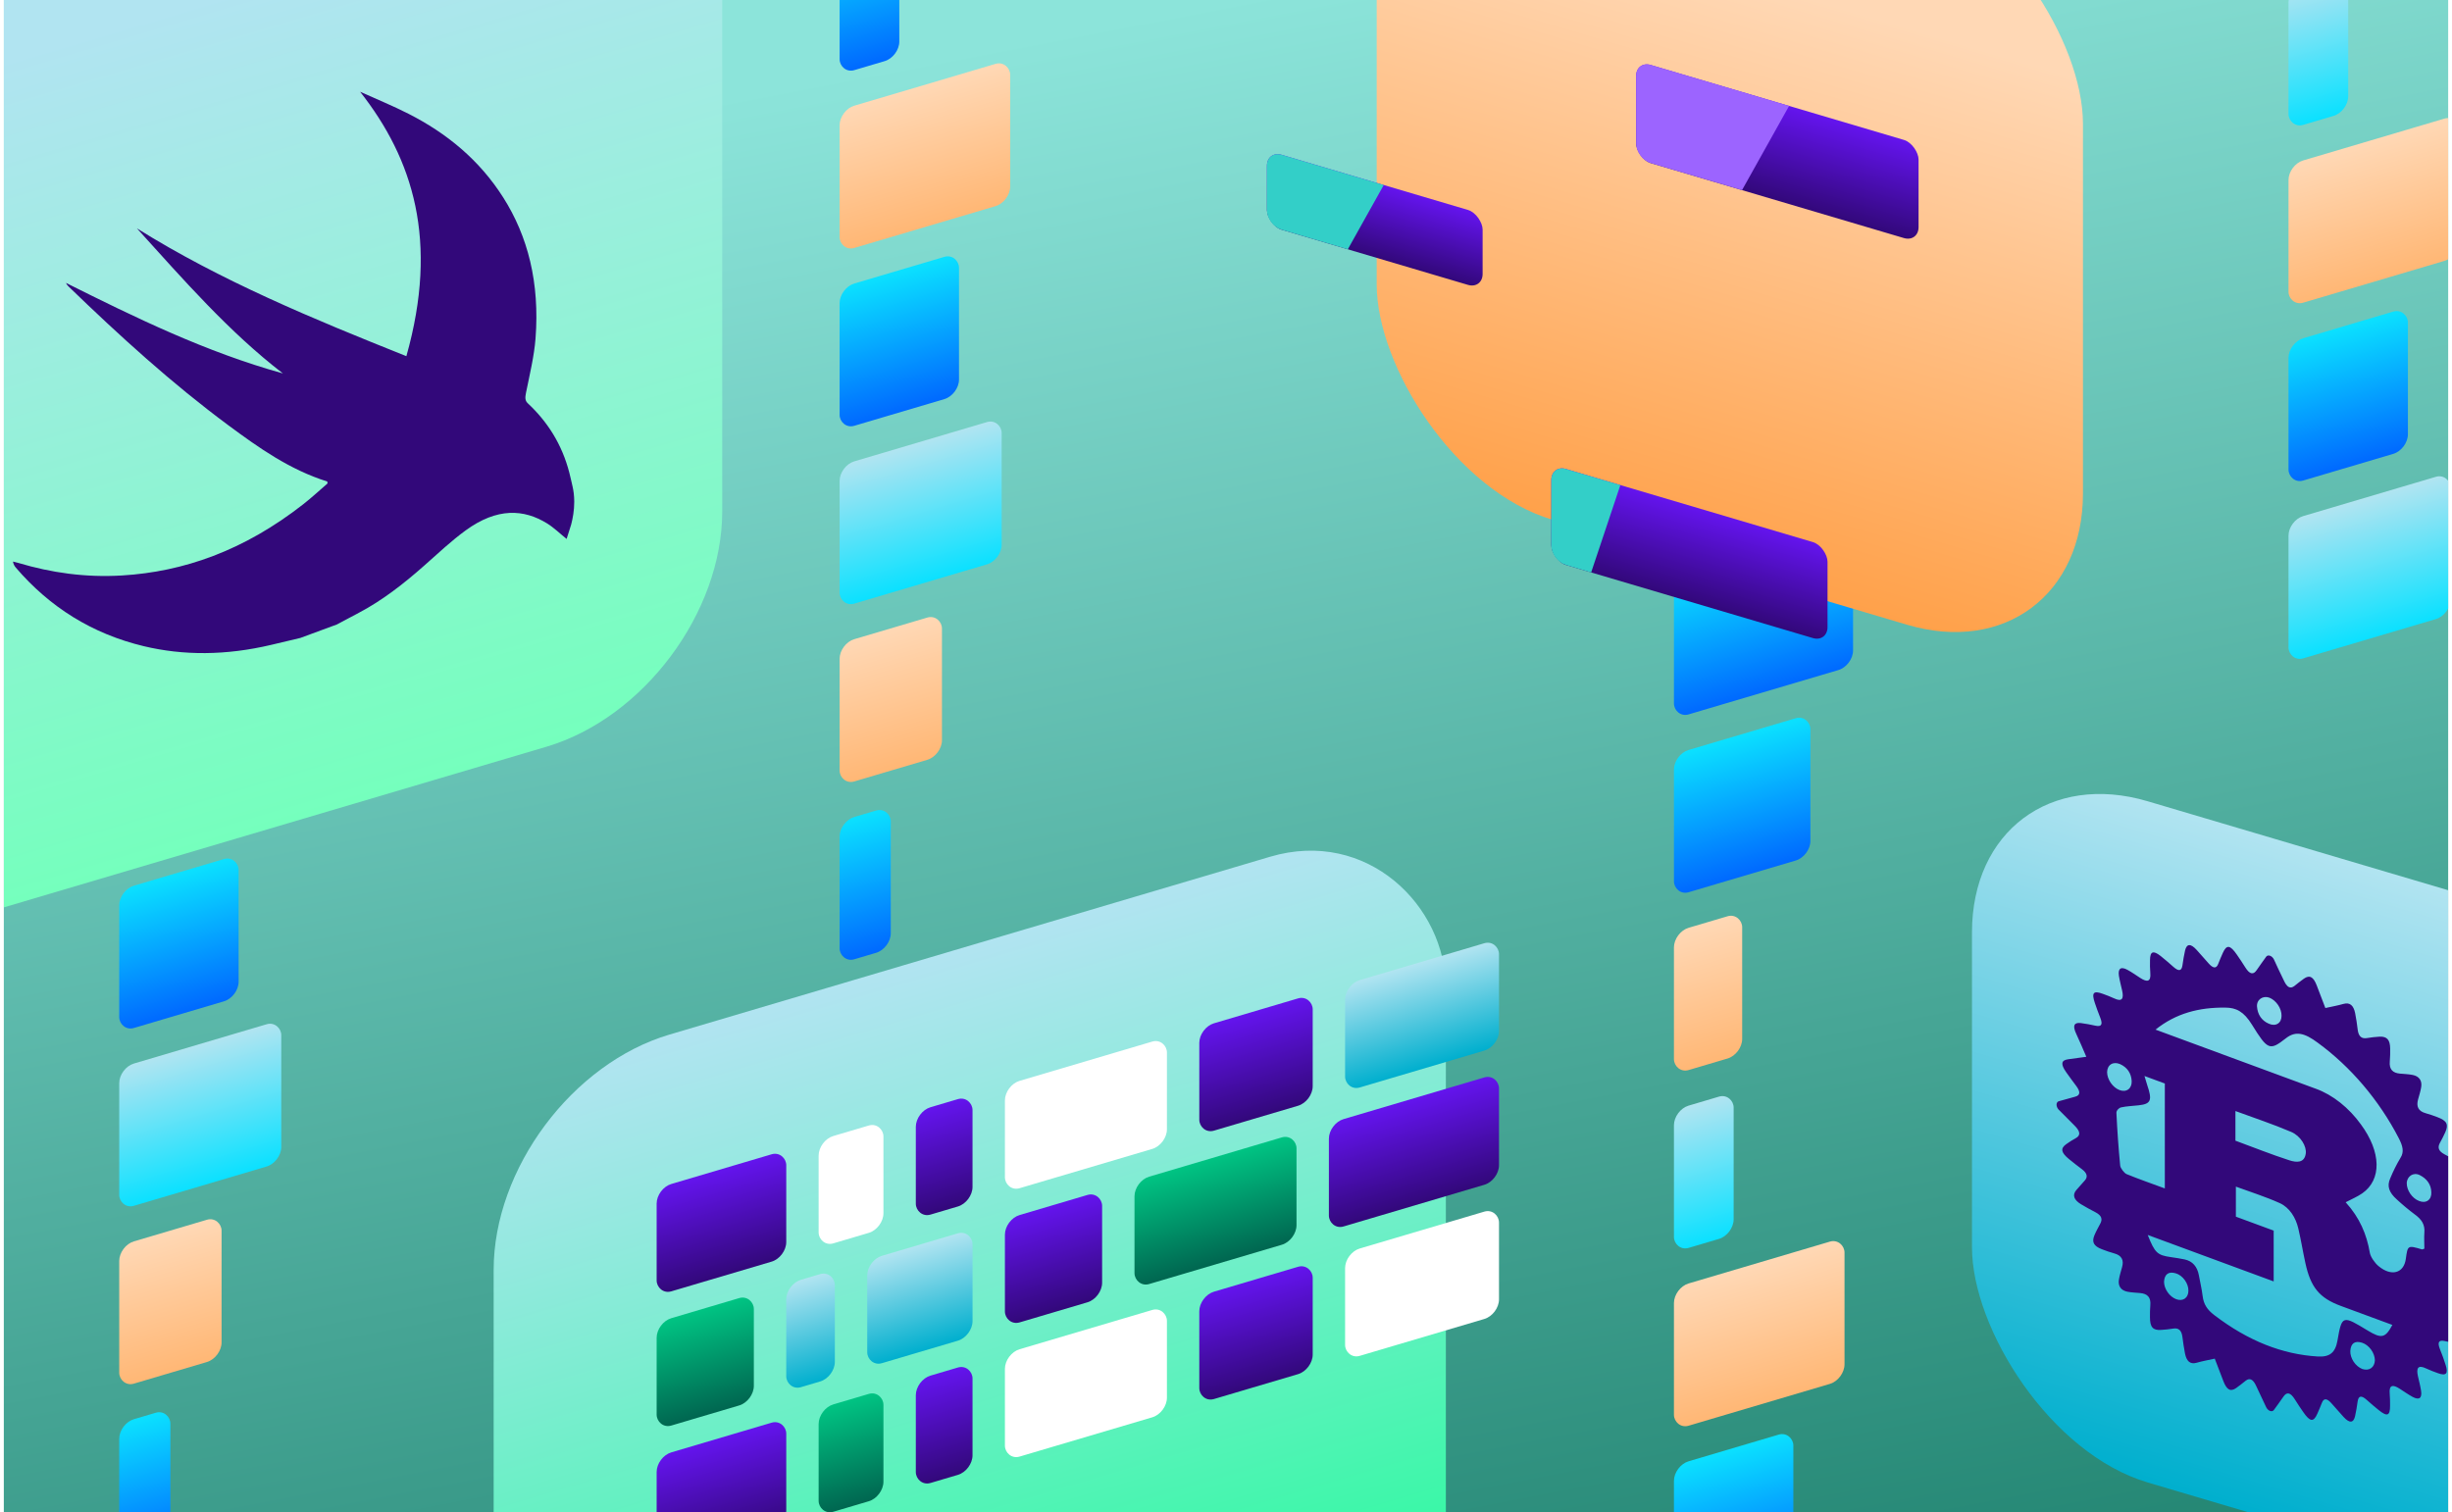 <?xml version="1.0" encoding="utf-8"?>
<svg xmlns="http://www.w3.org/2000/svg" fill="none" height="198" viewBox="0 0 321 198" width="321">
<g clip-path="url(#clip0_1242_17724)">
<rect fill="url(#paint0_linear_1242_17724)" height="198" transform="translate(0.5)" width="320"/>
<rect fill="#4994FF" height="18.629" rx="2" transform="matrix(0.959 -0.284 0 1 15.608 23.407)" width="18.629"/>
<rect fill="#FFEBDD" height="18.629" rx="2" transform="matrix(0.959 -0.284 0 1 15.608 46.693)" width="9.315"/>
<rect fill="#4994FF" height="18.629" rx="2" transform="matrix(0.959 -0.284 0 1 15.608 69.979)" width="8.15"/>
<rect fill="#FFEBDD" height="18.629" rx="2" transform="matrix(0.959 -0.284 0 1 15.608 93.265)" width="23.286"/>
<rect fill="url(#paint1_linear_1242_17724)" height="18.629" rx="2" transform="matrix(0.959 -0.284 0 1 15.608 116.552)" width="16.3"/>
<rect fill="url(#paint2_linear_1242_17724)" height="18.629" rx="2" transform="matrix(0.959 -0.284 0 1 15.608 139.838)" width="22.122"/>
<rect fill="url(#paint3_linear_1242_17724)" height="18.629" rx="2" transform="matrix(0.959 -0.284 0 1 15.608 163.124)" width="13.972"/>
<rect fill="url(#paint4_linear_1242_17724)" height="18.629" rx="2" transform="matrix(0.959 -0.284 0 1 15.608 186.411)" width="6.986"/>
<rect fill="#4994FF" height="18.629" rx="2" transform="matrix(0.959 -0.284 0 1 219.142 -17.657)" width="6.986"/>
<rect fill="#33CFC8" height="18.629" rx="2" transform="matrix(0.959 -0.284 0 1 219.142 5.629)" width="15.136"/>
<rect fill="#4994FF" height="18.629" rx="2" transform="matrix(0.959 -0.284 0 1 219.142 28.916)" width="13.972"/>
<rect fill="#FFEBDD" height="18.629" rx="2" transform="matrix(0.959 -0.284 0 1 219.142 52.202)" width="23.286"/>
<rect fill="url(#paint5_linear_1242_17724)" height="18.629" rx="2" transform="matrix(0.959 -0.284 0 1 219.142 75.488)" width="24.451"/>
<rect fill="url(#paint6_linear_1242_17724)" height="18.629" rx="2" transform="matrix(0.959 -0.284 0 1 219.142 98.775)" width="18.629"/>
<rect fill="url(#paint7_linear_1242_17724)" height="18.629" rx="2" transform="matrix(0.959 -0.284 0 1 219.142 122.061)" width="9.315"/>
<rect fill="url(#paint8_linear_1242_17724)" height="18.629" rx="2" transform="matrix(0.959 -0.284 0 1 219.142 145.347)" width="8.15"/>
<rect fill="url(#paint9_linear_1242_17724)" height="18.629" rx="2" transform="matrix(0.959 -0.284 0 1 219.142 168.633)" width="23.286"/>
<rect fill="url(#paint10_linear_1242_17724)" height="18.629" rx="2" transform="matrix(0.959 -0.284 0 1 219.142 191.92)" width="16.3"/>
<rect fill="url(#paint11_linear_1242_17724)" height="18.629" rx="2" transform="matrix(0.959 -0.284 0 1 299.597 -1.709)" width="8.15"/>
<rect fill="url(#paint12_linear_1242_17724)" height="18.629" rx="2" transform="matrix(0.959 -0.284 0 1 299.597 21.577)" width="23.286"/>
<rect fill="url(#paint13_linear_1242_17724)" height="18.629" rx="2" transform="matrix(0.959 -0.284 0 1 299.597 44.864)" width="16.3"/>
<rect fill="url(#paint14_linear_1242_17724)" height="18.629" rx="2" transform="matrix(0.959 -0.284 0 1 299.597 68.15)" width="22.122"/>
<rect fill="url(#paint15_linear_1242_17724)" height="18.629" rx="2" transform="matrix(0.959 -0.284 0 1 109.916 -8.877)" width="8.15"/>
<rect fill="url(#paint16_linear_1242_17724)" height="18.629" rx="2" transform="matrix(0.959 -0.284 0 1 109.916 14.409)" width="23.286"/>
<rect fill="url(#paint17_linear_1242_17724)" height="18.629" rx="2" transform="matrix(0.959 -0.284 0 1 109.916 37.695)" width="16.3"/>
<rect fill="url(#paint18_linear_1242_17724)" height="18.629" rx="2" transform="matrix(0.959 -0.284 0 1 109.916 60.982)" width="22.122"/>
<rect fill="url(#paint19_linear_1242_17724)" height="18.629" rx="2" transform="matrix(0.959 -0.284 0 1 109.916 84.268)" width="13.972"/>
<rect fill="url(#paint20_linear_1242_17724)" height="18.629" rx="2" transform="matrix(0.959 -0.284 0 1 109.916 107.554)" width="6.986"/>
<rect fill="#33CFC8" height="18.629" rx="2" transform="matrix(0.959 -0.284 0 1 109.916 130.84)" width="15.136"/>
<rect fill="#4994FF" height="18.629" rx="2" transform="matrix(0.959 -0.284 0 1 109.916 154.127)" width="13.972"/>
<rect fill="#FFEBDD" height="18.629" rx="2" transform="matrix(0.959 -0.284 0 1 109.916 177.413)" width="23.286"/>
<rect fill="#4994FF" height="18.629" rx="2" transform="matrix(0.959 -0.284 0 1 109.916 200.699)" width="24.451"/>
<g filter="url(#filter0_d_1242_17724)">
<rect fill="url(#paint21_linear_1242_17724)" height="124" rx="24" transform="matrix(0.959 -0.284 0 1 -24.367 2.183)" width="124"/>
</g>
<path d="M39.313 83.539C38.051 83.838 36.788 84.14 35.526 84.438C29.563 85.849 23.989 85.858 18.787 84.607C12.042 82.983 6.506 79.498 2.078 74.336C1.911 74.143 1.767 73.923 1.696 73.535C1.941 73.597 2.19 73.651 2.429 73.723C6.687 74.992 11.176 75.652 16.013 75.354C23.972 74.869 31.896 72.145 39.732 66.004C40.814 65.154 41.851 64.193 42.878 63.306C42.85 63.141 42.861 63.054 42.83 63.047C37.941 61.512 33.889 58.648 29.904 55.696C22.502 50.21 15.662 43.988 9 37.541C8.856 37.401 8.727 37.249 8.631 37.044C17.77 41.611 26.94 46.093 37.034 48.899C29.935 43.435 23.992 36.595 17.924 29.904C28.895 36.761 40.94 41.746 53.2 46.64C57.461 31.524 54.084 20.836 47.142 12.012C49.26 12.973 51.427 13.853 53.487 14.904C58.485 17.449 62.752 20.936 65.884 25.867C69.094 30.926 70.673 37.005 70.107 44.333C69.93 46.635 69.34 49.06 68.859 51.441C68.732 52.069 68.726 52.464 69.094 52.809C71.632 55.181 73.563 58.123 74.542 61.936C74.695 62.53 74.825 63.141 74.965 63.743C75.081 64.25 75.173 64.903 75.176 65.691C75.18 66.868 74.975 67.921 74.774 68.686C74.576 69.316 74.378 69.945 74.177 70.572C73.273 69.844 72.516 69.094 71.629 68.545C68.586 66.66 65.089 66.449 60.961 69.455C59.109 70.804 57.355 72.451 55.588 74.019C52.849 76.451 50.031 78.636 47.002 80.23C46.037 80.739 45.071 81.259 44.106 81.771C42.509 82.36 40.913 82.949 39.313 83.539Z" fill="#32087A"/>
<g filter="url(#filter1_d_1242_17724)">
<rect fill="url(#paint22_linear_1242_17724)" height="96.411" rx="24" transform="matrix(0.959 0.284 0 1 180.229 -35.166)" width="96.411"/>
</g>
<rect fill="url(#paint23_linear_1242_17724)" height="9.813" rx="2" transform="matrix(0.959 0.284 0 1 165.861 19.698)" width="29.44"/>
<path d="M165.861 21.698C165.861 20.593 166.719 19.952 167.778 20.265L181.151 24.227L176.446 32.646L167.778 30.079C166.719 29.765 165.861 28.615 165.861 27.511V21.698Z" fill="#33CFC8"/>
<rect fill="url(#paint24_linear_1242_17724)" height="12.568" rx="2" transform="matrix(0.959 0.284 0 1 203.089 60.845)" width="37.704"/>
<rect fill="url(#paint25_linear_1242_17724)" height="12.851" rx="2" transform="matrix(0.959 0.284 0 1 214.193 7.941)" width="38.553"/>
<path d="M214.193 9.941C214.193 8.837 215.051 8.195 216.111 8.509L234.216 13.872L228.055 24.898L216.111 21.36C215.051 21.046 214.193 19.897 214.193 18.792V9.941Z" fill="#9C64FF"/>
<path d="M203.089 62.845C203.089 61.74 203.948 61.099 205.007 61.413L212.127 63.522L208.304 74.958L205.007 73.981C203.948 73.667 203.089 72.518 203.089 71.413V62.845Z" fill="#33CFC8"/>
<path d="M222.198 62.02L198.61 33.441L226.849 27.92" stroke="#9C64FF" stroke-dasharray="4 8" stroke-linejoin="round" stroke-width="../other/2-2"/>
<g filter="url(#filter2_d_1242_17724)">
<rect fill="url(#paint26_linear_1242_17724)" height="89.203" rx="24" transform="matrix(0.959 0.284 0 1 258.158 98.111)" width="89.203"/>
</g>
<path d="M296.69 125.256C296.744 125.189 296.818 125.145 296.904 125.128C296.991 125.11 297.087 125.12 297.185 125.156C297.283 125.192 297.379 125.254 297.466 125.335C297.552 125.416 297.626 125.515 297.68 125.622C298.019 126.364 298.474 127.344 299.011 128.441C299.139 128.704 299.342 129.106 299.649 129.253C299.869 129.358 300.107 129.314 300.364 129.114C300.782 128.791 301.183 128.446 301.621 128.148C302.363 127.631 302.858 127.906 303.293 129.045L304.421 131.997C305.215 131.821 306.027 131.68 306.801 131.457C307.622 131.233 308.112 131.64 308.32 132.674C308.466 133.403 308.567 134.131 308.656 134.849C308.77 135.735 309.176 136.043 309.856 135.935C310.405 135.85 310.959 135.773 311.528 135.748C312.488 135.707 312.892 136.164 312.906 137.292C312.92 137.863 312.903 138.423 312.857 138.97C312.753 140.068 313.275 140.503 314.19 140.587C314.742 140.638 315.289 140.652 315.85 140.762C316.699 140.925 317.107 141.505 316.966 142.36C316.874 142.925 316.699 143.443 316.555 143.978C316.32 144.861 316.538 145.508 317.609 145.79C318.098 145.928 318.588 146.093 319.079 146.285C320.316 146.741 320.58 147.237 320.125 148.253C319.91 148.735 319.672 149.201 319.42 149.654C319.086 150.256 319.227 150.74 320.019 151.156C320.664 151.497 321.31 151.838 321.946 152.228C322.839 152.776 323.106 153.41 322.554 154.061C322.186 154.497 321.797 154.915 321.421 155.344C321.045 155.772 321.092 156.277 321.78 156.794C322.275 157.167 322.77 157.557 323.264 157.946C324.615 159.011 324.717 159.536 323.7 160.215C323.316 160.467 322.923 160.701 322.535 160.943C321.971 161.294 322.04 161.791 322.695 162.445C323.438 163.182 324.153 163.926 324.882 164.667C324.961 164.752 325.027 164.852 325.073 164.957C325.12 165.062 325.147 165.17 325.152 165.273C325.149 165.376 325.124 165.469 325.077 165.543C325.03 165.618 324.963 165.672 324.882 165.701C324.308 165.845 323.559 166.085 322.695 166.31C322.037 166.481 321.971 166.926 322.532 167.694C322.98 168.305 323.445 168.904 323.873 169.526C324.615 170.59 324.529 171.086 323.611 171.211L321.231 171.538C321.674 172.548 322.087 173.568 322.562 174.566C323.071 175.632 322.841 176.066 321.948 175.955C321.313 175.876 320.667 175.746 320.021 175.603C319.227 175.434 319.086 175.814 319.42 176.663C319.69 177.347 319.954 178.036 320.162 178.719C320.533 179.873 320.241 180.201 319.19 179.826C318.659 179.644 318.128 179.431 317.599 179.189C316.528 178.681 316.308 179.161 316.543 180.221C316.686 180.861 316.862 181.509 316.954 182.141C317.092 183.097 316.691 183.384 315.84 182.917C315.279 182.612 314.732 182.226 314.178 181.869C313.265 181.268 312.738 181.322 312.845 182.5C312.894 183.045 312.889 183.571 312.892 184.083C312.892 185.402 312.518 185.543 311.407 184.648C310.881 184.226 310.362 183.784 309.849 183.322C309.168 182.715 308.763 182.718 308.646 183.519C308.552 184.173 308.453 184.824 308.31 185.449C308.105 186.328 307.595 186.414 306.798 185.537C306.259 184.945 305.735 184.338 305.2 183.737C304.666 183.137 304.226 183.035 303.978 183.674C303.783 184.174 303.575 184.664 303.36 185.147C302.865 186.248 302.41 186.188 301.524 184.904C301.151 184.363 300.782 183.819 300.438 183.262C299.835 182.288 299.36 182.255 298.927 182.891C298.521 183.491 298.09 184.067 297.67 184.65C297.616 184.718 297.543 184.763 297.456 184.782C297.37 184.801 297.274 184.793 297.175 184.758C297.077 184.719 296.981 184.656 296.894 184.574C296.808 184.492 296.735 184.393 296.68 184.285C296.351 183.56 295.864 182.576 295.354 181.468C294.968 180.627 294.526 180.387 293.999 180.794C293.581 181.117 293.18 181.462 292.744 181.76C292.002 182.277 291.508 181.997 291.072 180.861C290.696 179.877 290.319 178.893 289.942 177.91C289.147 178.087 288.334 178.227 287.562 178.451C286.738 178.688 286.251 178.265 286.045 177.235C285.902 176.504 285.798 175.778 285.706 175.056C285.59 174.169 285.184 173.867 284.504 173.974C283.994 174.05 283.472 174.121 282.946 174.148C281.837 174.225 281.461 173.796 281.461 172.485C281.451 171.96 281.466 171.444 281.506 170.938C281.612 169.833 281.08 169.405 280.17 169.322C279.618 169.272 279.071 169.255 278.51 169.148C277.661 168.982 277.256 168.403 277.397 167.548C277.491 166.984 277.664 166.465 277.807 165.93C278.055 165.049 277.807 164.396 276.751 164.119C276.222 163.971 275.691 163.792 275.16 163.583C274.097 163.174 273.815 162.649 274.188 161.755C274.408 161.23 274.683 160.741 274.943 160.254C275.279 159.651 275.133 159.167 274.341 158.751C273.696 158.413 273.05 158.072 272.414 157.681C271.519 157.132 271.262 156.497 271.808 155.847C272.179 155.412 272.565 154.992 272.944 154.563C273.322 154.133 273.263 153.642 272.58 153.126C272.004 152.692 271.432 152.252 270.871 151.791C269.819 150.929 269.713 150.389 270.49 149.832C270.888 149.543 271.306 149.281 271.739 149.045C272.444 148.662 272.315 148.108 271.566 147.371C270.871 146.682 270.183 145.969 269.478 145.274C269.401 145.184 269.339 145.082 269.296 144.974C269.253 144.867 269.231 144.758 269.23 144.656C269.232 144.554 269.254 144.462 269.297 144.386C269.34 144.311 269.402 144.254 269.478 144.219C270.044 144.078 270.799 143.837 271.662 143.612C272.32 143.441 272.39 142.997 271.826 142.228C271.378 141.619 270.913 141.018 270.485 140.396C269.743 139.331 269.834 138.838 270.749 138.709L273.127 138.384C272.686 137.375 272.273 136.355 271.798 135.357C271.301 134.293 271.526 133.857 272.424 133.969C273.058 134.047 273.706 134.178 274.349 134.318C275.141 134.486 275.286 134.11 274.95 133.261C274.694 132.62 274.459 131.979 274.245 131.337C273.79 129.988 274.059 129.687 275.291 130.141C275.782 130.312 276.272 130.509 276.761 130.731C277.832 131.24 278.05 130.753 277.812 129.695C277.669 129.049 277.493 128.407 277.394 127.772C277.256 126.816 277.659 126.533 278.51 126.997C279.071 127.302 279.618 127.688 280.17 128.047C281.085 128.648 281.607 128.577 281.503 127.413C281.461 126.834 281.449 126.263 281.466 125.704C281.481 124.581 281.879 124.425 282.844 125.176C283.413 125.621 283.967 126.118 284.514 126.596C285.199 127.208 285.6 127.195 285.714 126.396C285.81 125.743 285.909 125.092 286.053 124.47C286.26 123.589 286.765 123.501 287.564 124.381C288.101 124.975 288.628 125.58 289.162 126.181C289.697 126.782 290.137 126.883 290.384 126.244C290.577 125.743 290.788 125.254 291.003 124.772C291.498 123.673 291.953 123.73 292.838 125.011C293.21 125.552 293.581 126.097 293.924 126.654C294.526 127.624 295.001 127.668 295.434 127.026C295.839 126.427 296.27 125.85 296.69 125.256ZM307.08 157.435C308.911 159.447 309.831 161.635 310.237 164.023C310.331 164.585 310.893 165.388 311.378 165.789C313.07 167.204 314.693 166.719 314.952 164.864C315.2 163.059 315.2 163.059 317.055 163.601C317.124 163.627 317.186 163.565 317.382 163.508C317.382 162.865 317.332 162.111 317.382 161.399C317.471 160.396 317.055 159.697 316.145 159.039C315.339 158.436 314.554 157.783 313.794 157.083C312.731 156.14 312.464 155.306 312.911 154.311C313.299 153.365 313.748 152.467 314.255 151.621C314.749 150.86 314.571 150.077 314.034 149.048C311.468 144.078 307.737 139.684 303.412 136.534C301.747 135.295 300.557 134.938 299.256 135.958C297.128 137.628 296.871 137.504 294.803 134.165C293.741 132.455 292.744 131.953 291.339 131.944C287.876 131.902 284.863 132.689 282.186 134.826L283.727 135.394C290.215 137.788 296.704 140.182 303.194 142.576C305.383 143.372 307.491 145.043 309.074 147.237C311.744 150.858 311.815 154.476 309.25 156.266C308.594 156.718 307.84 157.03 307.066 157.44L307.08 157.435ZM313.201 173.498L306.435 171.002C303.659 169.978 302.499 168.585 301.806 165.398C301.477 163.889 301.237 162.388 300.883 160.878C300.547 159.436 299.731 158.125 298.449 157.544C296.554 156.689 294.642 156.1 292.707 155.386V159.32L297.655 161.145V167.797L281.167 161.715C282.097 164.067 282.426 164.365 284.207 164.619C284.806 164.705 285.405 164.797 286.008 164.922C287.022 165.143 287.651 165.841 287.864 167.004C288.032 167.915 288.249 168.836 288.358 169.733C288.489 170.783 288.94 171.493 289.865 172.198C294.348 175.628 298.835 177.353 303.414 177.629C304.963 177.723 305.725 177.163 306.009 175.533C306.586 172.181 306.682 172.235 309.99 174.246C311.763 175.317 312.276 175.221 313.186 173.503L313.201 173.498ZM283.406 155.622V141.883L280.741 140.9C280.882 141.366 280.989 141.727 281.1 142.087C281.78 144.073 281.595 144.558 280.002 144.735C279.222 144.825 278.413 144.845 277.669 145.013C277.384 145.082 277.053 145.419 277.068 145.735C277.176 148.022 277.337 150.317 277.562 152.647C277.595 152.962 278.092 153.617 278.391 153.743C280.024 154.414 281.654 154.976 283.406 155.622ZM292.648 149.369C295.087 150.269 297.403 151.197 299.713 151.941C300.663 152.247 301.692 152.305 301.858 151.037C301.974 150.102 301.185 148.748 299.946 148.222C297.536 147.191 295.114 146.398 292.648 145.488V149.369ZM298.684 133.008C298.692 132.551 298.53 132.047 298.232 131.604C297.934 131.161 297.525 130.816 297.093 130.644C296.25 130.333 295.401 130.895 295.473 131.815C295.55 132.822 296.05 133.636 297.024 134.054C297.238 134.15 297.452 134.199 297.654 134.197C297.855 134.196 298.04 134.144 298.196 134.046C298.352 133.948 298.476 133.805 298.56 133.626C298.644 133.447 298.687 133.237 298.684 133.008ZM277.476 142.743C277.69 142.824 277.902 142.857 278.1 142.841C278.297 142.825 278.476 142.76 278.625 142.651C278.773 142.541 278.889 142.389 278.965 142.204C279.041 142.018 279.076 141.803 279.067 141.572C279.015 140.535 278.478 139.757 277.528 139.335C277.314 139.246 277.1 139.202 276.898 139.207C276.697 139.212 276.513 139.266 276.356 139.364C276.2 139.463 276.074 139.604 275.987 139.781C275.9 139.957 275.852 140.165 275.848 140.392C275.851 140.854 276.023 141.358 276.327 141.798C276.632 142.237 277.044 142.576 277.476 142.743ZM310.905 178.133C310.903 177.904 310.858 177.661 310.772 177.42C310.687 177.179 310.563 176.945 310.408 176.73C310.252 176.515 310.069 176.325 309.868 176.171C309.668 176.016 309.454 175.901 309.24 175.831C308.278 175.524 307.756 175.903 307.689 176.899C307.678 177.123 307.71 177.363 307.784 177.604C307.857 177.846 307.97 178.084 308.116 178.305C308.262 178.526 308.438 178.725 308.634 178.89C308.83 179.055 309.041 179.183 309.255 179.267C309.686 179.411 310.095 179.374 310.401 179.163C310.707 178.953 310.887 178.585 310.905 178.133ZM316.689 157.262C316.902 157.351 317.115 157.393 317.314 157.384C317.513 157.375 317.694 157.316 317.845 157.21C317.996 157.105 318.114 156.956 318.192 156.772C318.269 156.589 318.304 156.375 318.294 156.144C318.272 155.081 317.686 154.337 316.78 153.879C315.949 153.462 315.106 154.026 315.076 154.922C315.073 155.149 315.113 155.39 315.193 155.63C315.273 155.871 315.391 156.107 315.541 156.325C315.691 156.542 315.87 156.737 316.067 156.898C316.264 157.059 316.475 157.183 316.689 157.262ZM286.493 169.013C286.497 168.787 286.456 168.546 286.374 168.305C286.291 168.064 286.168 167.83 286.013 167.616C285.857 167.402 285.673 167.214 285.472 167.063C285.27 166.912 285.056 166.803 284.843 166.741C283.881 166.449 283.359 166.871 283.302 167.839C283.302 168.29 283.47 168.784 283.769 169.213C284.068 169.643 284.474 169.972 284.897 170.128C285.321 170.284 285.726 170.254 286.026 170.046C286.325 169.837 286.493 169.467 286.493 169.016V169.013Z" fill="#32087A"/>
<g filter="url(#filter3_d_1242_17724)">
<rect fill="url(#paint27_linear_1242_17724)" height="129.986" rx="24" transform="matrix(0.959 -0.284 0 1 64.626 142.291)" width="129.986"/>
</g>
<rect fill="url(#paint28_linear_1242_17724)" height="14.058" rx="2" transform="matrix(0.959 -0.284 0 1 85.963 173.182)" width="13.27"/>
<rect fill="url(#paint29_linear_1242_17724)" height="14.058" rx="2" transform="matrix(0.959 -0.284 0 1 102.929 168.156)" width="6.635"/>
<rect fill="url(#paint30_linear_1242_17724)" height="14.058" rx="2" transform="matrix(0.959 -0.284 0 1 113.532 165.016)" width="14.376"/>
<rect fill="url(#paint31_linear_1242_17724)" height="14.058" rx="2" transform="matrix(0.959 -0.284 0 1 131.557 159.676)" width="13.27"/>
<rect fill="url(#paint32_linear_1242_17724)" height="14.058" rx="2" transform="matrix(0.959 -0.284 0 1 148.521 154.651)" width="22.117"/>
<rect fill="url(#paint33_linear_1242_17724)" height="14.058" rx="2" transform="matrix(0.959 -0.284 0 1 173.969 147.113)" width="23.223"/>
<rect fill="url(#paint34_linear_1242_17724)" height="14.058" rx="2" transform="matrix(0.959 -0.284 0 1 85.963 155.609)" width="17.694"/>
<rect fill="url(#paint35_linear_1242_17724)" height="14.058" rx="2" transform="matrix(0.959 -0.284 0 1 85.963 190.754)" width="17.694"/>
<rect fill="white" height="14.058" rx="2" transform="matrix(0.959 -0.284 0 1 107.17 149.327)" width="8.847"/>
<rect fill="url(#paint36_linear_1242_17724)" height="14.058" rx="2" transform="matrix(0.959 -0.284 0 1 107.17 184.472)" width="8.847"/>
<rect fill="url(#paint37_linear_1242_17724)" height="14.058" rx="2" transform="matrix(0.959 -0.284 0 1 119.893 145.559)" width="7.741"/>
<rect fill="url(#paint38_linear_1242_17724)" height="14.058" rx="2" transform="matrix(0.959 -0.284 0 1 119.893 180.703)" width="7.741"/>
<rect fill="white" height="14.058" rx="2" transform="matrix(0.959 -0.284 0 1 131.557 142.104)" width="22.117"/>
<rect fill="white" height="14.058" rx="2" transform="matrix(0.959 -0.284 0 1 131.557 177.248)" width="22.117"/>
<rect fill="url(#paint39_linear_1242_17724)" height="14.058" rx="2" transform="matrix(0.959 -0.284 0 1 157.004 134.566)" width="15.482"/>
<rect fill="url(#paint40_linear_1242_17724)" height="14.058" rx="2" transform="matrix(0.959 -0.284 0 1 157.004 169.711)" width="15.482"/>
<rect fill="url(#paint41_linear_1242_17724)" height="14.058" rx="2" transform="matrix(0.959 -0.284 0 1 176.09 128.913)" width="21.011"/>
<rect fill="white" height="14.058" rx="2" transform="matrix(0.959 -0.284 0 1 176.09 164.057)" width="21.011"/>
</g>
<defs>
<filter color-interpolation-filters="sRGB" filterUnits="userSpaceOnUse" height="195.496" id="filter0_d_1242_17724" width="166.894" x="-48.367" y="-42.174">
<feFlood flood-opacity="0" result="BackgroundImageFix"/>
<feColorMatrix in="SourceAlpha" result="hardAlpha" type="matrix" values="0 0 0 0 0 0 0 0 0 0 0 0 0 0 0 0 0 0 127 0"/>
<feOffset dy="../other/9"/>
<feGaussianBlur stdDeviation="12"/>
<feColorMatrix type="matrix" values="0 0 0 0 0 0 0 0 0 0.047 0 0 0 0 0.165 0 0 0 0.2 0"/>
<feBlend in2="BackgroundImageFix" mode="normal" result="effect1_dropShadow_1242_17724"/>
<feBlend in="SourceGraphic" in2="effect1_dropShadow_1242_17724" mode="normal" result="shape"/>
</filter>
<filter color-interpolation-filters="sRGB" filterUnits="userSpaceOnUse" height="160.072" id="filter1_d_1242_17724" width="140.441" x="156.229" y="-44.305">
<feFlood flood-opacity="0" result="BackgroundImageFix"/>
<feColorMatrix in="SourceAlpha" result="hardAlpha" type="matrix" values="0 0 0 0 0 0 0 0 0 0 0 0 0 0 0 0 0 0 127 0"/>
<feOffset dy="../other/9"/>
<feGaussianBlur stdDeviation="12"/>
<feColorMatrix type="matrix" values="0 0 0 0 0 0 0 0 0 0.047 0 0 0 0 0.165 0 0 0 0.2 0"/>
<feBlend in2="BackgroundImageFix" mode="normal" result="effect1_dropShadow_1242_17724"/>
<feBlend in="SourceGraphic" in2="effect1_dropShadow_1242_17724" mode="normal" result="shape"/>
</filter>
<filter color-interpolation-filters="sRGB" filterUnits="userSpaceOnUse" height="150.817" id="filter2_d_1242_17724" width="133.53" x="234.158" y="88.972">
<feFlood flood-opacity="0" result="BackgroundImageFix"/>
<feColorMatrix in="SourceAlpha" result="hardAlpha" type="matrix" values="0 0 0 0 0 0 0 0 0 0 0 0 0 0 0 0 0 0 127 0"/>
<feOffset dy="../other/9"/>
<feGaussianBlur stdDeviation="12"/>
<feColorMatrix type="matrix" values="0 0 0 0 0 0 0 0 0 0.047 0 0 0 0 0.165 0 0 0 0.2 0"/>
<feBlend in2="BackgroundImageFix" mode="normal" result="effect1_dropShadow_1242_17724"/>
<feBlend in="SourceGraphic" in2="effect1_dropShadow_1242_17724" mode="normal" result="shape"/>
</filter>
<filter color-interpolation-filters="sRGB" filterUnits="userSpaceOnUse" height="203.182" id="filter3_d_1242_17724" width="172.633" x="40.627" y="96.234">
<feFlood flood-opacity="0" result="BackgroundImageFix"/>
<feColorMatrix in="SourceAlpha" result="hardAlpha" type="matrix" values="0 0 0 0 0 0 0 0 0 0 0 0 0 0 0 0 0 0 127 0"/>
<feOffset dy="../other/9"/>
<feGaussianBlur stdDeviation="12"/>
<feColorMatrix type="matrix" values="0 0 0 0 0 0 0 0 0 0.047 0 0 0 0 0.165 0 0 0 0.2 0"/>
<feBlend in2="BackgroundImageFix" mode="normal" result="effect1_dropShadow_1242_17724"/>
<feBlend in="SourceGraphic" in2="effect1_dropShadow_1242_17724" mode="normal" result="shape"/>
</filter>
<linearGradient gradientUnits="userSpaceOnUse" id="paint0_linear_1242_17724" x1="160" x2="216.458" y1="-7.65373e-06" y2="292.909">
<stop stop-color="#8CE4DA"/>
<stop offset="1" stop-color="#006650"/>
</linearGradient>
<linearGradient gradientUnits="userSpaceOnUse" id="paint1_linear_1242_17724" x1="8.15" x2="8.15" y1="0" y2="18.629">
<stop stop-color="#0BE1FF"/>
<stop offset="1" stop-color="#0069FF"/>
</linearGradient>
<linearGradient gradientUnits="userSpaceOnUse" id="paint2_linear_1242_17724" x1="11.061" x2="11.061" y1="0" y2="18.629">
<stop stop-color="#B1E4F1"/>
<stop offset="1" stop-color="#0BE1FF"/>
</linearGradient>
<linearGradient gradientUnits="userSpaceOnUse" id="paint3_linear_1242_17724" x1="6.986" x2="6.986" y1="0" y2="18.629">
<stop stop-color="#FFD8B5"/>
<stop offset="1" stop-color="#FFB775"/>
</linearGradient>
<linearGradient gradientUnits="userSpaceOnUse" id="paint4_linear_1242_17724" x1="3.493" x2="3.493" y1="0" y2="18.629">
<stop stop-color="#0BE1FF"/>
<stop offset="1" stop-color="#0069FF"/>
</linearGradient>
<linearGradient gradientUnits="userSpaceOnUse" id="paint5_linear_1242_17724" x1="12.225" x2="12.225" y1="0" y2="18.629">
<stop stop-color="#0BE1FF"/>
<stop offset="1" stop-color="#0069FF"/>
</linearGradient>
<linearGradient gradientUnits="userSpaceOnUse" id="paint6_linear_1242_17724" x1="9.315" x2="9.315" y1="0" y2="18.629">
<stop stop-color="#0BE1FF"/>
<stop offset="1" stop-color="#0069FF"/>
</linearGradient>
<linearGradient gradientUnits="userSpaceOnUse" id="paint7_linear_1242_17724" x1="4.657" x2="4.657" y1="0" y2="18.629">
<stop stop-color="#FFD8B5"/>
<stop offset="1" stop-color="#FFB775"/>
</linearGradient>
<linearGradient gradientUnits="userSpaceOnUse" id="paint8_linear_1242_17724" x1="4.075" x2="4.075" y1="0" y2="18.629">
<stop stop-color="#B1E4F1"/>
<stop offset="1" stop-color="#0BE1FF"/>
</linearGradient>
<linearGradient gradientUnits="userSpaceOnUse" id="paint9_linear_1242_17724" x1="11.643" x2="11.643" y1="0" y2="18.629">
<stop stop-color="#FFD8B5"/>
<stop offset="1" stop-color="#FFB775"/>
</linearGradient>
<linearGradient gradientUnits="userSpaceOnUse" id="paint10_linear_1242_17724" x1="8.15" x2="8.15" y1="0" y2="18.629">
<stop stop-color="#0BE1FF"/>
<stop offset="1" stop-color="#0069FF"/>
</linearGradient>
<linearGradient gradientUnits="userSpaceOnUse" id="paint11_linear_1242_17724" x1="4.075" x2="4.075" y1="0" y2="18.629">
<stop stop-color="#B1E4F1"/>
<stop offset="1" stop-color="#0BE1FF"/>
</linearGradient>
<linearGradient gradientUnits="userSpaceOnUse" id="paint12_linear_1242_17724" x1="11.643" x2="11.643" y1="0" y2="18.629">
<stop stop-color="#FFD8B5"/>
<stop offset="1" stop-color="#FFB775"/>
</linearGradient>
<linearGradient gradientUnits="userSpaceOnUse" id="paint13_linear_1242_17724" x1="8.15" x2="8.15" y1="0" y2="18.629">
<stop stop-color="#0BE1FF"/>
<stop offset="1" stop-color="#0069FF"/>
</linearGradient>
<linearGradient gradientUnits="userSpaceOnUse" id="paint14_linear_1242_17724" x1="11.061" x2="11.061" y1="0" y2="18.629">
<stop stop-color="#B1E4F1"/>
<stop offset="1" stop-color="#0BE1FF"/>
</linearGradient>
<linearGradient gradientUnits="userSpaceOnUse" id="paint15_linear_1242_17724" x1="4.075" x2="4.075" y1="0" y2="18.629">
<stop stop-color="#0BE1FF"/>
<stop offset="1" stop-color="#0069FF"/>
</linearGradient>
<linearGradient gradientUnits="userSpaceOnUse" id="paint16_linear_1242_17724" x1="11.643" x2="11.643" y1="0" y2="18.629">
<stop stop-color="#FFD8B5"/>
<stop offset="1" stop-color="#FFB775"/>
</linearGradient>
<linearGradient gradientUnits="userSpaceOnUse" id="paint17_linear_1242_17724" x1="8.15" x2="8.15" y1="0" y2="18.629">
<stop stop-color="#0BE1FF"/>
<stop offset="1" stop-color="#0069FF"/>
</linearGradient>
<linearGradient gradientUnits="userSpaceOnUse" id="paint18_linear_1242_17724" x1="11.061" x2="11.061" y1="0" y2="18.629">
<stop stop-color="#B1E4F1"/>
<stop offset="1" stop-color="#0BE1FF"/>
</linearGradient>
<linearGradient gradientUnits="userSpaceOnUse" id="paint19_linear_1242_17724" x1="6.986" x2="6.986" y1="0" y2="18.629">
<stop stop-color="#FFD8B5"/>
<stop offset="1" stop-color="#FFB775"/>
</linearGradient>
<linearGradient gradientUnits="userSpaceOnUse" id="paint20_linear_1242_17724" x1="3.493" x2="3.493" y1="0" y2="18.629">
<stop stop-color="#0BE1FF"/>
<stop offset="1" stop-color="#0069FF"/>
</linearGradient>
<linearGradient gradientUnits="userSpaceOnUse" id="paint21_linear_1242_17724" x1="62" x2="62" y1="12.861" y2="124">
<stop stop-color="#B1E4F1"/>
<stop offset="1" stop-color="#75FFBD"/>
</linearGradient>
<linearGradient gradientUnits="userSpaceOnUse" id="paint22_linear_1242_17724" x1="48.206" x2="48.206" y1="18.081" y2="96.411">
<stop stop-color="#FFD8B5"/>
<stop offset="1" stop-color="#FFA14A"/>
</linearGradient>
<linearGradient gradientUnits="userSpaceOnUse" id="paint23_linear_1242_17724" x1="14.72" x2="14.72" y1="0" y2="9.813">
<stop stop-color="#6414EE"/>
<stop offset="1" stop-color="#32087A"/>
</linearGradient>
<linearGradient gradientUnits="userSpaceOnUse" id="paint24_linear_1242_17724" x1="18.852" x2="18.852" y1="0" y2="12.568">
<stop stop-color="#6414EE"/>
<stop offset="1" stop-color="#32087A"/>
</linearGradient>
<linearGradient gradientUnits="userSpaceOnUse" id="paint25_linear_1242_17724" x1="19.276" x2="19.276" y1="0" y2="12.851">
<stop stop-color="#6414EE"/>
<stop offset="1" stop-color="#32087A"/>
</linearGradient>
<linearGradient gradientUnits="userSpaceOnUse" id="paint26_linear_1242_17724" x1="44.602" x2="44.602" y1="0" y2="89.203">
<stop stop-color="#B1E4F1"/>
<stop offset="1" stop-color="#00AFCE"/>
</linearGradient>
<linearGradient gradientUnits="userSpaceOnUse" id="paint27_linear_1242_17724" x1="64.993" x2="64.993" y1="0" y2="129.986">
<stop stop-color="#B1E4F1"/>
<stop offset="1" stop-color="#0BFF8A"/>
</linearGradient>
<linearGradient gradientUnits="userSpaceOnUse" id="paint28_linear_1242_17724" x1="6.635" x2="6.635" y1="0" y2="14.058">
<stop stop-color="#00C483"/>
<stop offset="1" stop-color="#006650"/>
</linearGradient>
<linearGradient gradientUnits="userSpaceOnUse" id="paint29_linear_1242_17724" x1="3.318" x2="3.318" y1="0" y2="14.058">
<stop stop-color="#B1E4F1"/>
<stop offset="1" stop-color="#00AFCE"/>
</linearGradient>
<linearGradient gradientUnits="userSpaceOnUse" id="paint30_linear_1242_17724" x1="7.188" x2="7.188" y1="0" y2="14.058">
<stop stop-color="#B1E4F1"/>
<stop offset="1" stop-color="#00AFCE"/>
</linearGradient>
<linearGradient gradientUnits="userSpaceOnUse" id="paint31_linear_1242_17724" x1="6.635" x2="6.635" y1="0" y2="14.058">
<stop stop-color="#6414EE"/>
<stop offset="1" stop-color="#32087A"/>
</linearGradient>
<linearGradient gradientUnits="userSpaceOnUse" id="paint32_linear_1242_17724" x1="11.059" x2="11.059" y1="0" y2="14.058">
<stop stop-color="#00C483"/>
<stop offset="1" stop-color="#006650"/>
</linearGradient>
<linearGradient gradientUnits="userSpaceOnUse" id="paint33_linear_1242_17724" x1="11.611" x2="11.611" y1="0" y2="14.058">
<stop stop-color="#6414EE"/>
<stop offset="1" stop-color="#32087A"/>
</linearGradient>
<linearGradient gradientUnits="userSpaceOnUse" id="paint34_linear_1242_17724" x1="8.847" x2="8.847" y1="0" y2="14.058">
<stop stop-color="#6414EE"/>
<stop offset="1" stop-color="#32087A"/>
</linearGradient>
<linearGradient gradientUnits="userSpaceOnUse" id="paint35_linear_1242_17724" x1="8.847" x2="8.847" y1="0" y2="14.058">
<stop stop-color="#6414EE"/>
<stop offset="1" stop-color="#32087A"/>
</linearGradient>
<linearGradient gradientUnits="userSpaceOnUse" id="paint36_linear_1242_17724" x1="4.423" x2="4.423" y1="0" y2="14.058">
<stop stop-color="#00C483"/>
<stop offset="1" stop-color="#006650"/>
</linearGradient>
<linearGradient gradientUnits="userSpaceOnUse" id="paint37_linear_1242_17724" x1="3.87" x2="3.87" y1="0" y2="14.058">
<stop stop-color="#6414EE"/>
<stop offset="1" stop-color="#32087A"/>
</linearGradient>
<linearGradient gradientUnits="userSpaceOnUse" id="paint38_linear_1242_17724" x1="3.87" x2="3.87" y1="0" y2="14.058">
<stop stop-color="#6414EE"/>
<stop offset="1" stop-color="#32087A"/>
</linearGradient>
<linearGradient gradientUnits="userSpaceOnUse" id="paint39_linear_1242_17724" x1="7.741" x2="7.741" y1="0" y2="14.058">
<stop stop-color="#6414EE"/>
<stop offset="1" stop-color="#32087A"/>
</linearGradient>
<linearGradient gradientUnits="userSpaceOnUse" id="paint40_linear_1242_17724" x1="7.741" x2="7.741" y1="0" y2="14.058">
<stop stop-color="#6414EE"/>
<stop offset="1" stop-color="#32087A"/>
</linearGradient>
<linearGradient gradientUnits="userSpaceOnUse" id="paint41_linear_1242_17724" x1="10.506" x2="10.506" y1="0" y2="14.058">
<stop stop-color="#B1E4F1"/>
<stop offset="1" stop-color="#00AFCE"/>
</linearGradient>
<clipPath id="clip0_1242_17724">
<rect fill="white" height="198" transform="translate(0.5)" width="320"/>
</clipPath>
</defs>
</svg>